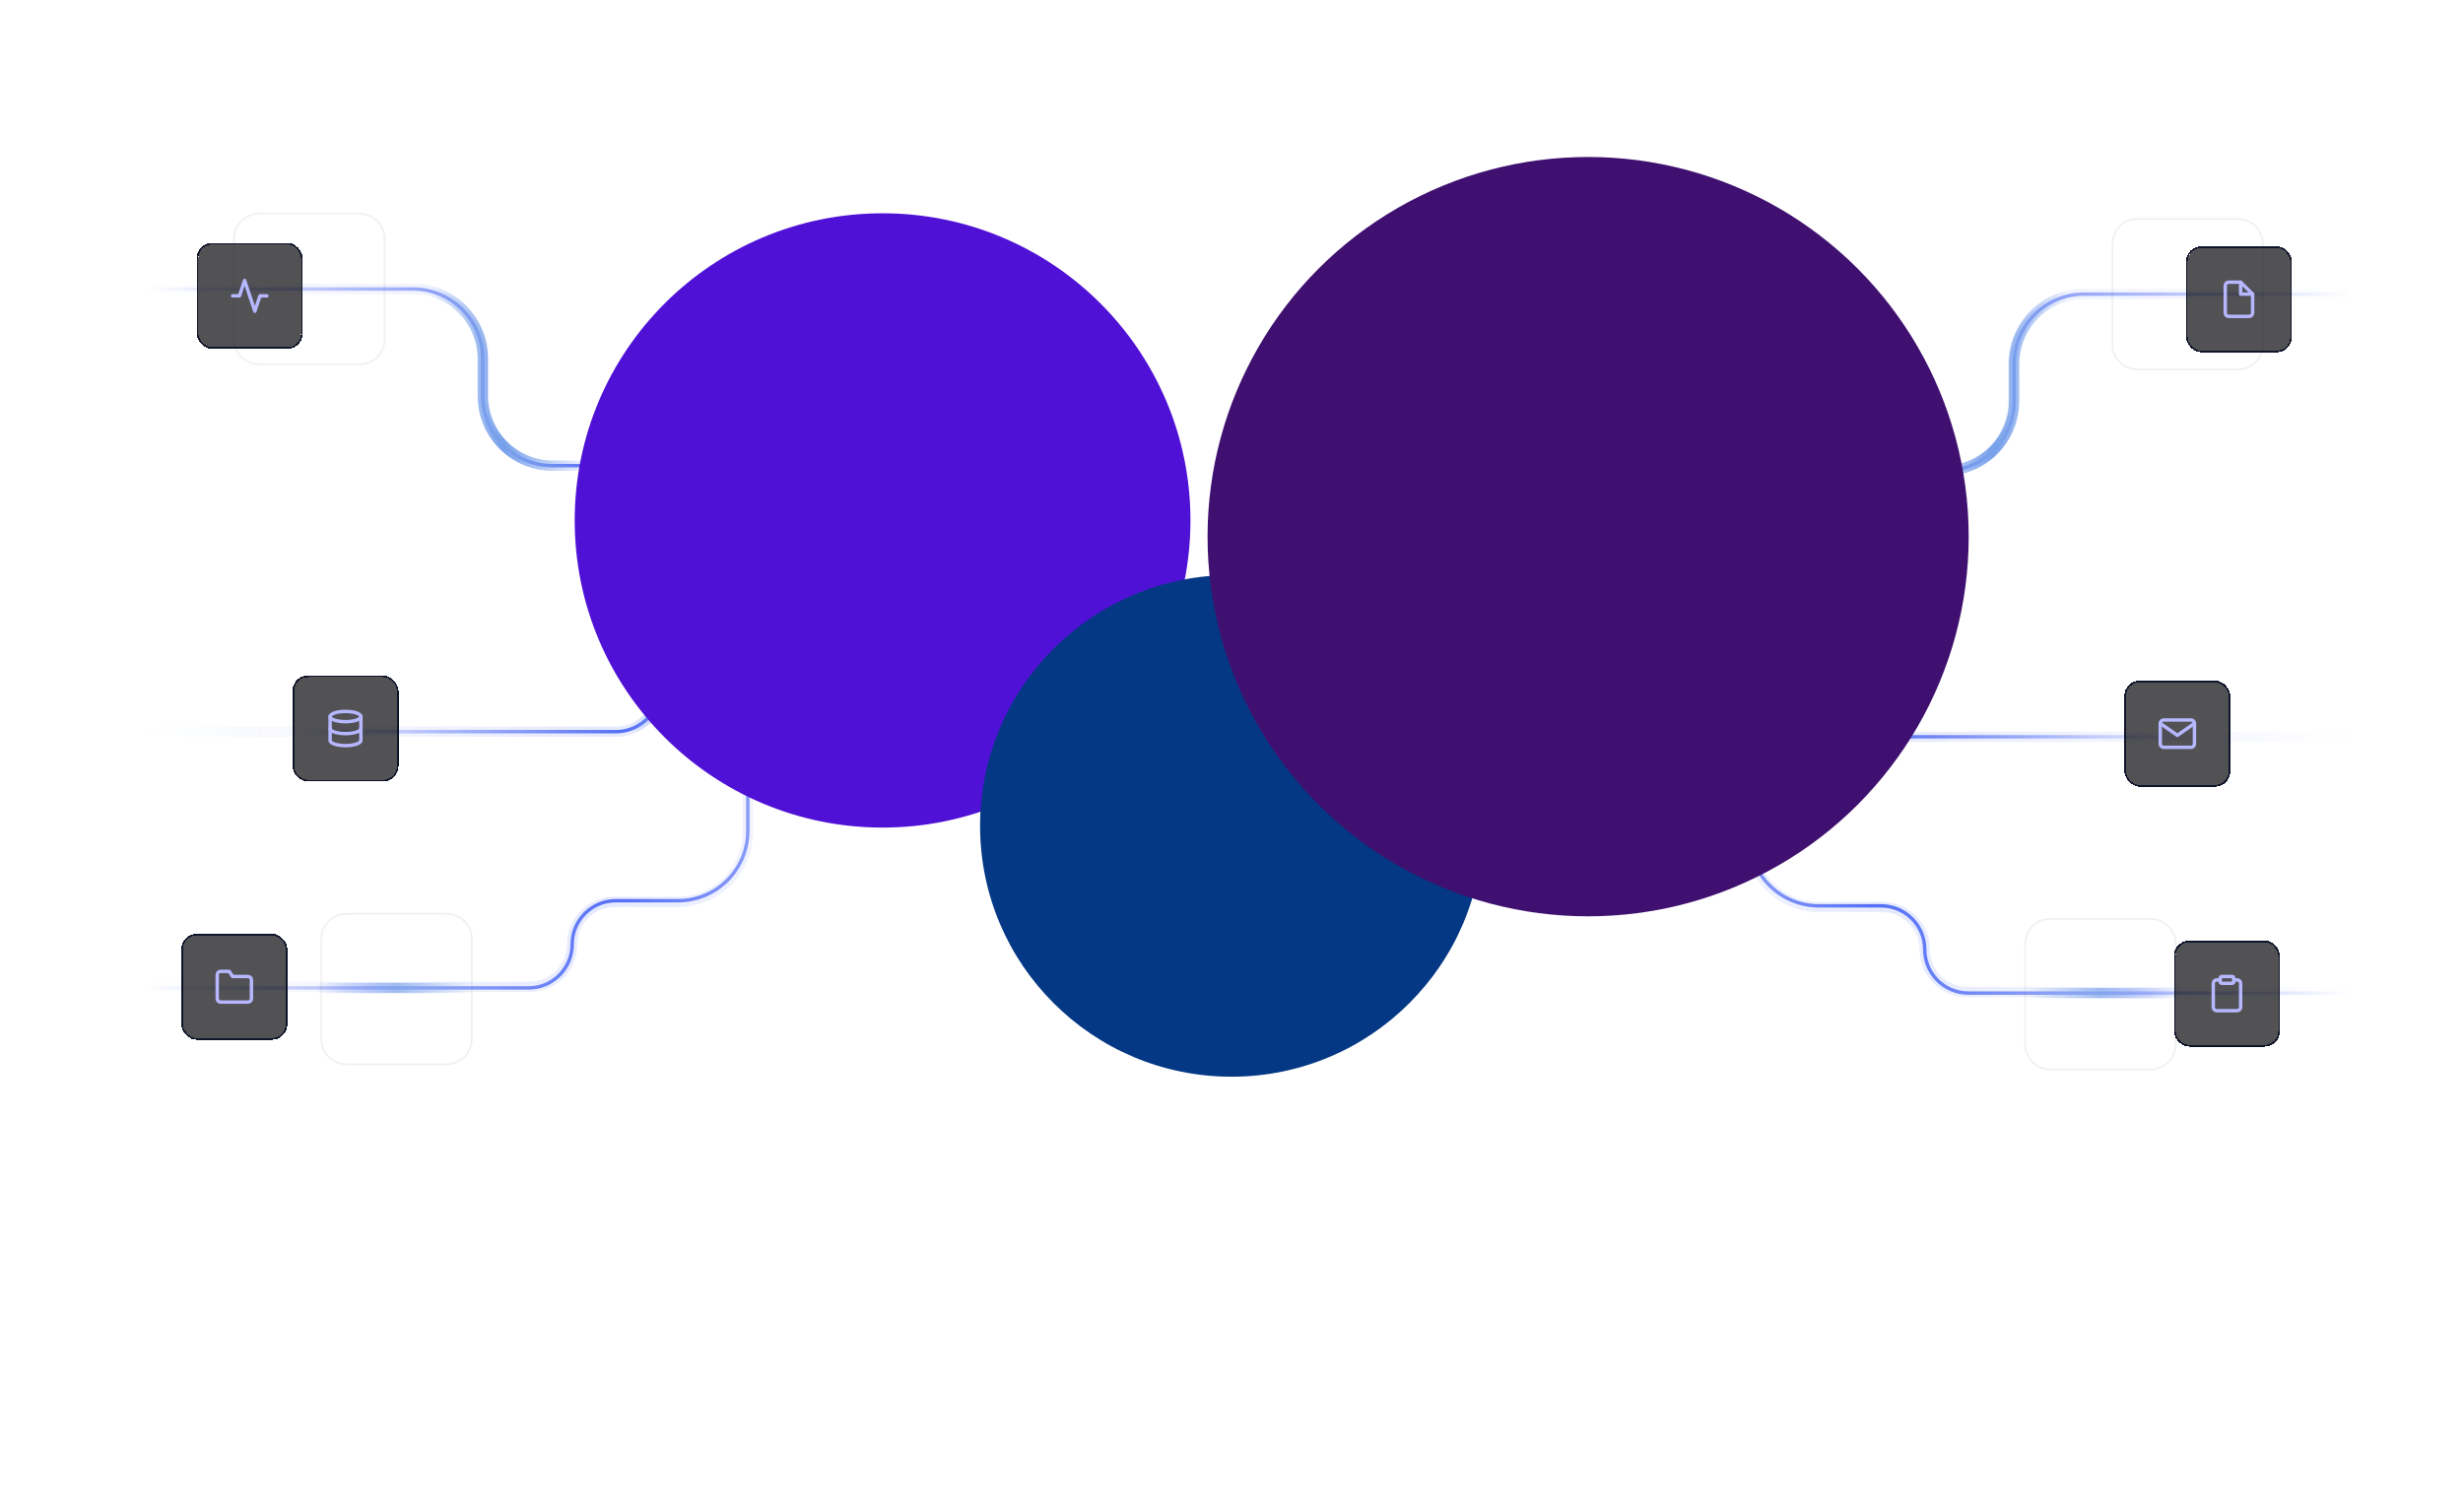 <svg width="1440" height="884" viewBox="0 0 1440 884" fill="none" xmlns="http://www.w3.org/2000/svg">
<g opacity="0.7">
<path opacity="0.15" d="M1481.08 171.995H1217.78C1195.23 171.995 1176.96 190.266 1176.96 212.803V234.482C1176.96 257.019 1158.68 275.289 1136.14 275.289H1011.77C989.227 275.289 970.951 293.559 970.951 316.096V320.56C970.951 343.097 952.676 361.367 930.133 361.367H830" stroke="url(#paint0_linear_250_173)" stroke-width="6"/>
<path d="M1481.08 171.995H1218.41C1195.87 171.995 1177.59 190.266 1177.59 212.803V234.482C1177.59 257.019 1159.32 275.289 1136.78 275.289H1011.77C989.227 275.289 970.951 293.559 970.951 316.096V320.56C970.951 343.097 952.663 361.367 930.12 361.367H830" stroke="url(#paint1_linear_250_173)" stroke-width="2"/>
<path d="M1481.08 171.995H1218.41C1195.87 171.995 1177.59 190.266 1177.59 212.803V234.482C1177.59 257.019 1159.32 275.289 1136.78 275.289H1011.77C989.227 275.289 970.951 293.559 970.951 316.096V320.56C970.951 343.097 952.663 361.367 930.12 361.367H830" stroke="url(#paint2_linear_250_173)" stroke-width="6"/>
<path opacity="0.15" d="M1481.08 430.867H1099.78C1085.34 430.867 1073.64 419.163 1073.64 404.725C1073.64 390.287 1061.93 378.583 1047.49 378.583H830" stroke="url(#paint3_linear_250_173)" stroke-width="6"/>
<path d="M1481.08 430.867H1099.78C1085.34 430.867 1073.64 419.163 1073.64 404.725C1073.64 390.287 1061.93 378.583 1047.49 378.583H830" stroke="url(#paint4_linear_250_173)" stroke-width="2"/>
<path d="M1481.08 430.867H1099.78C1085.34 430.867 1073.64 419.163 1073.64 404.725C1073.64 390.287 1061.93 378.583 1047.49 378.583H830" stroke="url(#paint5_linear_250_173)" stroke-width="6"/>
<path opacity="0.15" d="M1481.82 580.069H1150.17C1136.43 580.069 1125.3 568.936 1125.3 555.202C1125.3 541.469 1114.16 530.335 1100.42 530.335H1063.43C1040.89 530.335 1022.61 512.065 1022.61 489.528V437.243C1022.61 414.706 1004.34 396.436 981.794 396.436H830" stroke="url(#paint6_linear_250_173)" stroke-width="6"/>
<path d="M1481.82 580.706H1150.81C1136.72 580.706 1125.3 569.288 1125.3 555.202C1125.3 541.116 1113.87 529.697 1099.78 529.697H1063.43C1040.89 529.697 1022.61 511.427 1022.61 488.89V437.243C1022.61 414.706 1004.34 396.436 981.794 396.436H830" stroke="url(#paint7_linear_250_173)" stroke-width="2"/>
<path opacity="0.671" d="M1481.82 580.706H1150.81C1136.72 580.706 1125.3 569.288 1125.3 555.202C1125.3 541.116 1113.87 529.697 1099.78 529.697H1063.43C1040.89 529.697 1022.61 511.427 1022.61 488.89V437.243C1022.61 414.706 1004.34 396.436 981.794 396.436H830" stroke="url(#paint8_linear_250_173)" stroke-width="6"/>
<path d="M1308.34 128H1249.67C1241.56 128 1235 134.566 1235 142.665V201.326C1235 209.425 1241.56 215.991 1249.67 215.991H1308.34C1316.44 215.991 1323.01 209.425 1323.01 201.326V142.665C1323.01 134.566 1316.44 128 1308.34 128Z" stroke="#2D2931" stroke-opacity="0.1"/>
<path d="M1257.32 537.349H1198.64C1190.54 537.349 1183.97 543.914 1183.97 552.014V610.674C1183.97 618.774 1190.54 625.339 1198.64 625.339H1257.32C1265.42 625.339 1271.99 618.774 1271.99 610.674V552.014C1271.99 543.914 1265.42 537.349 1257.32 537.349Z" stroke="#2D2931" stroke-opacity="0.1"/>
</g>
<g opacity="0.7">
<path opacity="0.15" d="M-21.26 168.995H242.045C264.588 168.995 282.863 187.266 282.863 209.803V231.482C282.863 254.019 301.138 272.289 323.682 272.289H448.05C470.594 272.289 488.869 290.559 488.869 313.096V317.56C488.869 340.097 507.144 358.367 529.687 358.367H629.82" stroke="url(#paint9_linear_250_173)" stroke-width="6"/>
<path d="M-21.26 168.995H241.407C263.95 168.995 282.225 187.266 282.225 209.803V231.482C282.225 254.019 300.501 272.289 323.044 272.289H448.05C470.594 272.289 488.869 290.559 488.869 313.096V317.56C488.869 340.097 507.157 358.367 529.7 358.367H629.82" stroke="url(#paint10_linear_250_173)" stroke-width="2"/>
<path d="M-21.26 168.995H241.407C263.95 168.995 282.225 187.266 282.225 209.803V231.482C282.225 254.019 300.501 272.289 323.044 272.289H448.05C470.594 272.289 488.869 290.559 488.869 313.096V317.56C488.869 340.097 507.157 358.367 529.7 358.367H629.82" stroke="url(#paint11_linear_250_173)" stroke-width="6"/>
<path opacity="0.15" d="M-21.26 427.867H360.036C374.478 427.867 386.185 416.163 386.185 401.725C386.185 387.287 397.892 375.583 412.334 375.583H629.82" stroke="url(#paint12_linear_250_173)" stroke-width="6"/>
<path d="M-21.26 427.867H360.036C374.478 427.867 386.185 416.163 386.185 401.725C386.185 387.287 397.892 375.583 412.334 375.583H629.82" stroke="url(#paint13_linear_250_173)" stroke-width="2"/>
<path d="M-21.26 427.867H360.036C374.478 427.867 386.185 416.163 386.185 401.725C386.185 387.287 397.892 375.583 412.334 375.583H629.82" stroke="url(#paint14_linear_250_173)" stroke-width="6"/>
<path opacity="0.15" d="M-22 577.069H309.65C323.388 577.069 334.524 565.936 334.524 552.202C334.524 538.469 345.66 527.335 359.398 527.335H396.39C418.933 527.335 437.208 509.065 437.208 486.528V434.243C437.208 411.706 455.483 393.436 478.027 393.436H629.82" stroke="url(#paint15_linear_250_173)" stroke-width="6"/>
<path d="M-22 577.706H309.013C323.103 577.706 334.524 566.288 334.524 552.202C334.524 538.116 345.946 526.697 360.036 526.697H396.39C418.933 526.697 437.208 508.427 437.208 485.89V434.243C437.208 411.706 455.483 393.436 478.027 393.436H629.82" stroke="url(#paint16_linear_250_173)" stroke-width="2"/>
<path opacity="0.671" d="M-22 577.706H309.013C323.103 577.706 334.524 566.288 334.524 552.202C334.524 538.116 345.946 526.697 360.036 526.697H396.39C418.933 526.697 437.208 508.427 437.208 485.89V434.243C437.208 411.706 455.483 393.436 478.027 393.436H629.82" stroke="url(#paint17_linear_250_173)" stroke-width="6"/>
<path d="M151.479 125H210.155C218.257 125 224.824 131.566 224.824 139.665V198.326C224.824 206.425 218.257 212.991 210.155 212.991H151.479C143.377 212.991 136.809 206.425 136.809 198.326V139.665C136.809 131.566 143.377 125 151.479 125Z" stroke="#2D2931" stroke-opacity="0.1"/>
<path d="M202.502 534.349H261.179C269.28 534.349 275.848 540.914 275.848 549.014V607.674C275.848 615.774 269.28 622.339 261.179 622.339H202.502C194.4 622.339 187.833 615.774 187.833 607.674V549.014C187.833 540.914 194.4 534.349 202.502 534.349Z" stroke="#2D2931" stroke-opacity="0.1"/>
</g>
<g filter="url(#filter0_bd_250_173)">
<rect x="116" y="143" width="60" height="60" rx="8" fill="#09090E" fill-opacity="0.7" shape-rendering="crispEdges"/>
<path d="M156 173H152L149 182L143 164L140 173H136" stroke="#B7B7FF" stroke-width="2" stroke-linecap="round" stroke-linejoin="round"/>
<rect x="115.5" y="142.5" width="61" height="61" rx="8.5" stroke="#10152A" shape-rendering="crispEdges"/>
</g>
<g filter="url(#filter1_bd_250_173)">
<rect x="172" y="396" width="60" height="60" rx="8" fill="#09090E" fill-opacity="0.7" shape-rendering="crispEdges"/>
<path d="M202 422C206.971 422 211 420.657 211 419C211 417.343 206.971 416 202 416C197.029 416 193 417.343 193 419C193 420.657 197.029 422 202 422Z" stroke="#B7B7FF" stroke-width="2" stroke-linecap="round" stroke-linejoin="round"/>
<path d="M211 426C211 427.66 207 429 202 429C197 429 193 427.66 193 426" stroke="#B7B7FF" stroke-width="2" stroke-linecap="round" stroke-linejoin="round"/>
<path d="M193 419V433C193 434.66 197 436 202 436C207 436 211 434.66 211 433V419" stroke="#B7B7FF" stroke-width="2" stroke-linecap="round" stroke-linejoin="round"/>
<rect x="171.5" y="395.5" width="61" height="61" rx="8.5" stroke="#10152A" shape-rendering="crispEdges"/>
</g>
<g filter="url(#filter2_bd_250_173)">
<rect x="107" y="547" width="60" height="60" rx="8" fill="#09090E" fill-opacity="0.7" shape-rendering="crispEdges"/>
<path d="M147 584C147 584.53 146.789 585.039 146.414 585.414C146.039 585.789 145.53 586 145 586H129C128.47 586 127.961 585.789 127.586 585.414C127.211 585.039 127 584.53 127 584V570C127 569.47 127.211 568.961 127.586 568.586C127.961 568.211 128.47 568 129 568H134L136 571H145C145.53 571 146.039 571.211 146.414 571.586C146.789 571.961 147 572.47 147 573V584Z" stroke="#B7B7FF" stroke-width="2" stroke-linecap="round" stroke-linejoin="round"/>
<rect x="106.5" y="546.5" width="61" height="61" rx="8.5" stroke="#10152A" shape-rendering="crispEdges"/>
</g>
<g filter="url(#filter3_bd_250_173)">
<rect x="1279" y="145" width="60" height="60" rx="8" fill="#09090E" fill-opacity="0.7" shape-rendering="crispEdges"/>
<path d="M1310 165H1303C1302.47 165 1301.96 165.211 1301.59 165.586C1301.21 165.961 1301 166.47 1301 167V183C1301 183.53 1301.21 184.039 1301.59 184.414C1301.96 184.789 1302.47 185 1303 185H1315C1315.53 185 1316.04 184.789 1316.41 184.414C1316.79 184.039 1317 183.53 1317 183V172L1310 165Z" stroke="#B7B7FF" stroke-width="2" stroke-linecap="round" stroke-linejoin="round"/>
<path d="M1310 165V172H1317" stroke="#B7B7FF" stroke-width="2" stroke-linecap="round" stroke-linejoin="round"/>
<rect x="1278.5" y="144.5" width="61" height="61" rx="8.5" stroke="#10152A" shape-rendering="crispEdges"/>
</g>
<g filter="url(#filter4_bd_250_173)">
<rect x="1243" y="399" width="60" height="60" rx="8" fill="#09090E" fill-opacity="0.7" shape-rendering="crispEdges"/>
<path d="M1265 421H1281C1282.1 421 1283 421.9 1283 423V435C1283 436.1 1282.1 437 1281 437H1265C1263.9 437 1263 436.1 1263 435V423C1263 421.9 1263.9 421 1265 421Z" stroke="#B7B7FF" stroke-width="2" stroke-linecap="round" stroke-linejoin="round"/>
<path d="M1283 423L1273 430L1263 423" stroke="#B7B7FF" stroke-width="2" stroke-linecap="round" stroke-linejoin="round"/>
<rect x="1242.5" y="398.5" width="61" height="61" rx="8.5" stroke="#10152A" shape-rendering="crispEdges"/>
</g>
<g filter="url(#filter5_bd_250_173)">
<rect x="1272" y="551" width="60" height="60" rx="8" fill="#09090E" fill-opacity="0.7" shape-rendering="crispEdges"/>
<path d="M1306 573H1308C1308.53 573 1309.04 573.211 1309.41 573.586C1309.79 573.961 1310 574.47 1310 575V589C1310 589.53 1309.79 590.039 1309.41 590.414C1309.04 590.789 1308.53 591 1308 591H1296C1295.47 591 1294.96 590.789 1294.59 590.414C1294.21 590.039 1294 589.53 1294 589V575C1294 574.47 1294.21 573.961 1294.59 573.586C1294.96 573.211 1295.47 573 1296 573H1298" stroke="#B7B7FF" stroke-width="2" stroke-linecap="round" stroke-linejoin="round"/>
<path d="M1305 571H1299C1298.45 571 1298 571.448 1298 572V574C1298 574.552 1298.45 575 1299 575H1305C1305.55 575 1306 574.552 1306 574V572C1306 571.448 1305.55 571 1305 571Z" stroke="#B7B7FF" stroke-width="2" stroke-linecap="round" stroke-linejoin="round"/>
<rect x="1271.5" y="550.5" width="61" height="61" rx="8.5" stroke="#10152A" shape-rendering="crispEdges"/>
</g>
<g filter="url(#filter6_f_250_173)">
<ellipse cx="516" cy="304.334" rx="180" ry="179.607" fill="#5011D6"/>
<ellipse cx="720" cy="482.943" rx="147" ry="146.679" fill="#043784"/>
<ellipse cx="928.5" cy="313.813" rx="222.5" ry="222.014" fill="#3F106F"/>
</g>
<defs>
<filter id="filter0_bd_250_173" x="35" y="62" width="222" height="222" filterUnits="userSpaceOnUse" color-interpolation-filters="sRGB">
<feFlood flood-opacity="0" result="BackgroundImageFix"/>
<feGaussianBlur in="BackgroundImageFix" stdDeviation="35"/>
<feComposite in2="SourceAlpha" operator="in" result="effect1_backgroundBlur_250_173"/>
<feColorMatrix in="SourceAlpha" type="matrix" values="0 0 0 0 0 0 0 0 0 0 0 0 0 0 0 0 0 0 127 0" result="hardAlpha"/>
<feOffset/>
<feGaussianBlur stdDeviation="40"/>
<feComposite in2="hardAlpha" operator="out"/>
<feColorMatrix type="matrix" values="0 0 0 0 0.246 0 0 0 0 0.343 0 0 0 0 1 0 0 0 0.3 0"/>
<feBlend mode="normal" in2="effect1_backgroundBlur_250_173" result="effect2_dropShadow_250_173"/>
<feBlend mode="normal" in="SourceGraphic" in2="effect2_dropShadow_250_173" result="shape"/>
</filter>
<filter id="filter1_bd_250_173" x="91" y="315" width="222" height="222" filterUnits="userSpaceOnUse" color-interpolation-filters="sRGB">
<feFlood flood-opacity="0" result="BackgroundImageFix"/>
<feGaussianBlur in="BackgroundImageFix" stdDeviation="35"/>
<feComposite in2="SourceAlpha" operator="in" result="effect1_backgroundBlur_250_173"/>
<feColorMatrix in="SourceAlpha" type="matrix" values="0 0 0 0 0 0 0 0 0 0 0 0 0 0 0 0 0 0 127 0" result="hardAlpha"/>
<feOffset/>
<feGaussianBlur stdDeviation="40"/>
<feComposite in2="hardAlpha" operator="out"/>
<feColorMatrix type="matrix" values="0 0 0 0 0.246 0 0 0 0 0.343 0 0 0 0 1 0 0 0 0.3 0"/>
<feBlend mode="normal" in2="effect1_backgroundBlur_250_173" result="effect2_dropShadow_250_173"/>
<feBlend mode="normal" in="SourceGraphic" in2="effect2_dropShadow_250_173" result="shape"/>
</filter>
<filter id="filter2_bd_250_173" x="26" y="466" width="222" height="222" filterUnits="userSpaceOnUse" color-interpolation-filters="sRGB">
<feFlood flood-opacity="0" result="BackgroundImageFix"/>
<feGaussianBlur in="BackgroundImageFix" stdDeviation="35"/>
<feComposite in2="SourceAlpha" operator="in" result="effect1_backgroundBlur_250_173"/>
<feColorMatrix in="SourceAlpha" type="matrix" values="0 0 0 0 0 0 0 0 0 0 0 0 0 0 0 0 0 0 127 0" result="hardAlpha"/>
<feOffset/>
<feGaussianBlur stdDeviation="40"/>
<feComposite in2="hardAlpha" operator="out"/>
<feColorMatrix type="matrix" values="0 0 0 0 0.246 0 0 0 0 0.343 0 0 0 0 1 0 0 0 0.3 0"/>
<feBlend mode="normal" in2="effect1_backgroundBlur_250_173" result="effect2_dropShadow_250_173"/>
<feBlend mode="normal" in="SourceGraphic" in2="effect2_dropShadow_250_173" result="shape"/>
</filter>
<filter id="filter3_bd_250_173" x="1198" y="64" width="222" height="222" filterUnits="userSpaceOnUse" color-interpolation-filters="sRGB">
<feFlood flood-opacity="0" result="BackgroundImageFix"/>
<feGaussianBlur in="BackgroundImageFix" stdDeviation="35"/>
<feComposite in2="SourceAlpha" operator="in" result="effect1_backgroundBlur_250_173"/>
<feColorMatrix in="SourceAlpha" type="matrix" values="0 0 0 0 0 0 0 0 0 0 0 0 0 0 0 0 0 0 127 0" result="hardAlpha"/>
<feOffset/>
<feGaussianBlur stdDeviation="40"/>
<feComposite in2="hardAlpha" operator="out"/>
<feColorMatrix type="matrix" values="0 0 0 0 0.246 0 0 0 0 0.343 0 0 0 0 1 0 0 0 0.3 0"/>
<feBlend mode="normal" in2="effect1_backgroundBlur_250_173" result="effect2_dropShadow_250_173"/>
<feBlend mode="normal" in="SourceGraphic" in2="effect2_dropShadow_250_173" result="shape"/>
</filter>
<filter id="filter4_bd_250_173" x="1162" y="318" width="222" height="222" filterUnits="userSpaceOnUse" color-interpolation-filters="sRGB">
<feFlood flood-opacity="0" result="BackgroundImageFix"/>
<feGaussianBlur in="BackgroundImageFix" stdDeviation="35"/>
<feComposite in2="SourceAlpha" operator="in" result="effect1_backgroundBlur_250_173"/>
<feColorMatrix in="SourceAlpha" type="matrix" values="0 0 0 0 0 0 0 0 0 0 0 0 0 0 0 0 0 0 127 0" result="hardAlpha"/>
<feOffset/>
<feGaussianBlur stdDeviation="40"/>
<feComposite in2="hardAlpha" operator="out"/>
<feColorMatrix type="matrix" values="0 0 0 0 0.246 0 0 0 0 0.343 0 0 0 0 1 0 0 0 0.3 0"/>
<feBlend mode="normal" in2="effect1_backgroundBlur_250_173" result="effect2_dropShadow_250_173"/>
<feBlend mode="normal" in="SourceGraphic" in2="effect2_dropShadow_250_173" result="shape"/>
</filter>
<filter id="filter5_bd_250_173" x="1191" y="470" width="222" height="222" filterUnits="userSpaceOnUse" color-interpolation-filters="sRGB">
<feFlood flood-opacity="0" result="BackgroundImageFix"/>
<feGaussianBlur in="BackgroundImageFix" stdDeviation="35"/>
<feComposite in2="SourceAlpha" operator="in" result="effect1_backgroundBlur_250_173"/>
<feColorMatrix in="SourceAlpha" type="matrix" values="0 0 0 0 0 0 0 0 0 0 0 0 0 0 0 0 0 0 127 0" result="hardAlpha"/>
<feOffset/>
<feGaussianBlur stdDeviation="40"/>
<feComposite in2="hardAlpha" operator="out"/>
<feColorMatrix type="matrix" values="0 0 0 0 0.246 0 0 0 0 0.343 0 0 0 0 1 0 0 0 0.3 0"/>
<feBlend mode="normal" in2="effect1_backgroundBlur_250_173" result="effect2_dropShadow_250_173"/>
<feBlend mode="normal" in="SourceGraphic" in2="effect2_dropShadow_250_173" result="shape"/>
</filter>
<filter id="filter6_f_250_173" x="-22.153" y="-266.354" width="1531.31" height="1254.13" filterUnits="userSpaceOnUse" color-interpolation-filters="sRGB">
<feFlood flood-opacity="0" result="BackgroundImageFix"/>
<feBlend mode="normal" in="SourceGraphic" in2="BackgroundImageFix" result="shape"/>
<feGaussianBlur stdDeviation="179.076" result="effect1_foregroundBlur_250_173"/>
</filter>
<linearGradient id="paint0_linear_250_173" x1="1481.08" y1="197.751" x2="886.708" y2="198.124" gradientUnits="userSpaceOnUse">
<stop offset="0.177" stop-color="#0D33F2" stop-opacity="0"/>
<stop offset="0.63" stop-color="#0D33F2"/>
<stop offset="1" stop-color="#0D33F2" stop-opacity="0"/>
</linearGradient>
<linearGradient id="paint1_linear_250_173" x1="1481.08" y1="198.467" x2="870.182" y2="198.851" gradientUnits="userSpaceOnUse">
<stop offset="0.177" stop-color="#0D33F2" stop-opacity="0"/>
<stop offset="0.63" stop-color="#0D33F2"/>
<stop offset="1" stop-color="#0D33F2" stop-opacity="0"/>
</linearGradient>
<linearGradient id="paint2_linear_250_173" x1="1480.54" y1="198.527" x2="830.001" y2="198.935" gradientUnits="userSpaceOnUse">
<stop offset="0.418" stop-color="#3D79E0" stop-opacity="0"/>
<stop offset="0.484" stop-color="#3D79E0"/>
<stop offset="0.552" stop-color="#3D79E0" stop-opacity="0"/>
</linearGradient>
<linearGradient id="paint3_linear_250_173" x1="1481.08" y1="423.756" x2="886.711" y2="422.404" gradientUnits="userSpaceOnUse">
<stop offset="0.177" stop-color="#0D33F2" stop-opacity="0"/>
<stop offset="0.63" stop-color="#0D33F2"/>
<stop offset="1" stop-color="#0D33F2" stop-opacity="0"/>
</linearGradient>
<linearGradient id="paint4_linear_250_173" x1="1481.08" y1="423.559" x2="870.185" y2="422.168" gradientUnits="userSpaceOnUse">
<stop offset="0.326" stop-color="#0D33F2" stop-opacity="0"/>
<stop offset="0.63" stop-color="#0D33F2"/>
<stop offset="1" stop-color="#0D33F2" stop-opacity="0"/>
</linearGradient>
<linearGradient id="paint5_linear_250_173" x1="1480.54" y1="423.542" x2="830.004" y2="422.062" gradientUnits="userSpaceOnUse">
<stop offset="0.599" stop-color="#3D79E0" stop-opacity="0"/>
<stop offset="0.659" stop-color="#3D79E0"/>
<stop offset="0.721" stop-color="#0D33F2" stop-opacity="0"/>
</linearGradient>
<linearGradient id="paint6_linear_250_173" x1="1481.82" y1="555.093" x2="886.772" y2="554.708" gradientUnits="userSpaceOnUse">
<stop offset="0.177" stop-color="#0D33F2" stop-opacity="0"/>
<stop offset="0.63" stop-color="#0D33F2"/>
<stop offset="1" stop-color="#0D33F2" stop-opacity="0"/>
</linearGradient>
<linearGradient id="paint7_linear_250_173" x1="1481.82" y1="554.948" x2="870.227" y2="554.553" gradientUnits="userSpaceOnUse">
<stop offset="0.177" stop-color="#0D33F2" stop-opacity="0"/>
<stop offset="0.63" stop-color="#0D33F2"/>
<stop offset="1" stop-color="#0D33F2" stop-opacity="0"/>
</linearGradient>
<linearGradient id="paint8_linear_250_173" x1="1481.28" y1="554.889" x2="830.001" y2="554.468" gradientUnits="userSpaceOnUse">
<stop offset="0.316" stop-color="#0D33F2" stop-opacity="0"/>
<stop offset="0.389" stop-color="#3D79E0"/>
<stop offset="0.457" stop-color="#3D79E0" stop-opacity="0"/>
</linearGradient>
<linearGradient id="paint9_linear_250_173" x1="-21.26" y1="194.751" x2="573.112" y2="195.124" gradientUnits="userSpaceOnUse">
<stop offset="0.177" stop-color="#0D33F2" stop-opacity="0"/>
<stop offset="0.63" stop-color="#0D33F2"/>
<stop offset="1" stop-color="#0D33F2" stop-opacity="0"/>
</linearGradient>
<linearGradient id="paint10_linear_250_173" x1="-21.26" y1="195.467" x2="589.638" y2="195.851" gradientUnits="userSpaceOnUse">
<stop offset="0.177" stop-color="#0D33F2" stop-opacity="0"/>
<stop offset="0.63" stop-color="#0D33F2"/>
<stop offset="1" stop-color="#0D33F2" stop-opacity="0"/>
</linearGradient>
<linearGradient id="paint11_linear_250_173" x1="-20.724" y1="195.527" x2="629.819" y2="195.935" gradientUnits="userSpaceOnUse">
<stop offset="0.418" stop-color="#3D79E0" stop-opacity="0"/>
<stop offset="0.484" stop-color="#3D79E0"/>
<stop offset="0.552" stop-color="#3D79E0" stop-opacity="0"/>
</linearGradient>
<linearGradient id="paint12_linear_250_173" x1="-21.26" y1="420.756" x2="573.109" y2="419.404" gradientUnits="userSpaceOnUse">
<stop offset="0.177" stop-color="#0D33F2" stop-opacity="0"/>
<stop offset="0.63" stop-color="#0D33F2"/>
<stop offset="1" stop-color="#0D33F2" stop-opacity="0"/>
</linearGradient>
<linearGradient id="paint13_linear_250_173" x1="-21.26" y1="420.559" x2="589.636" y2="419.168" gradientUnits="userSpaceOnUse">
<stop offset="0.326" stop-color="#0D33F2" stop-opacity="0"/>
<stop offset="0.63" stop-color="#0D33F2"/>
<stop offset="1" stop-color="#0D33F2" stop-opacity="0"/>
</linearGradient>
<linearGradient id="paint14_linear_250_173" x1="-20.724" y1="420.542" x2="629.816" y2="419.062" gradientUnits="userSpaceOnUse">
<stop offset="0.599" stop-color="#3D79E0" stop-opacity="0"/>
<stop offset="0.659" stop-color="#3D79E0"/>
<stop offset="0.721" stop-color="#0D33F2" stop-opacity="0"/>
</linearGradient>
<linearGradient id="paint15_linear_250_173" x1="-22" y1="552.093" x2="573.048" y2="551.708" gradientUnits="userSpaceOnUse">
<stop offset="0.177" stop-color="#0D33F2" stop-opacity="0"/>
<stop offset="0.63" stop-color="#0D33F2"/>
<stop offset="1" stop-color="#0D33F2" stop-opacity="0"/>
</linearGradient>
<linearGradient id="paint16_linear_250_173" x1="-22" y1="551.948" x2="589.594" y2="551.553" gradientUnits="userSpaceOnUse">
<stop offset="0.177" stop-color="#0D33F2" stop-opacity="0"/>
<stop offset="0.63" stop-color="#0D33F2"/>
<stop offset="1" stop-color="#0D33F2" stop-opacity="0"/>
</linearGradient>
<linearGradient id="paint17_linear_250_173" x1="-21.464" y1="551.889" x2="629.819" y2="551.468" gradientUnits="userSpaceOnUse">
<stop offset="0.316" stop-color="#0D33F2" stop-opacity="0"/>
<stop offset="0.389" stop-color="#3D79E0"/>
<stop offset="0.457" stop-color="#3D79E0" stop-opacity="0"/>
</linearGradient>
</defs>
</svg>
